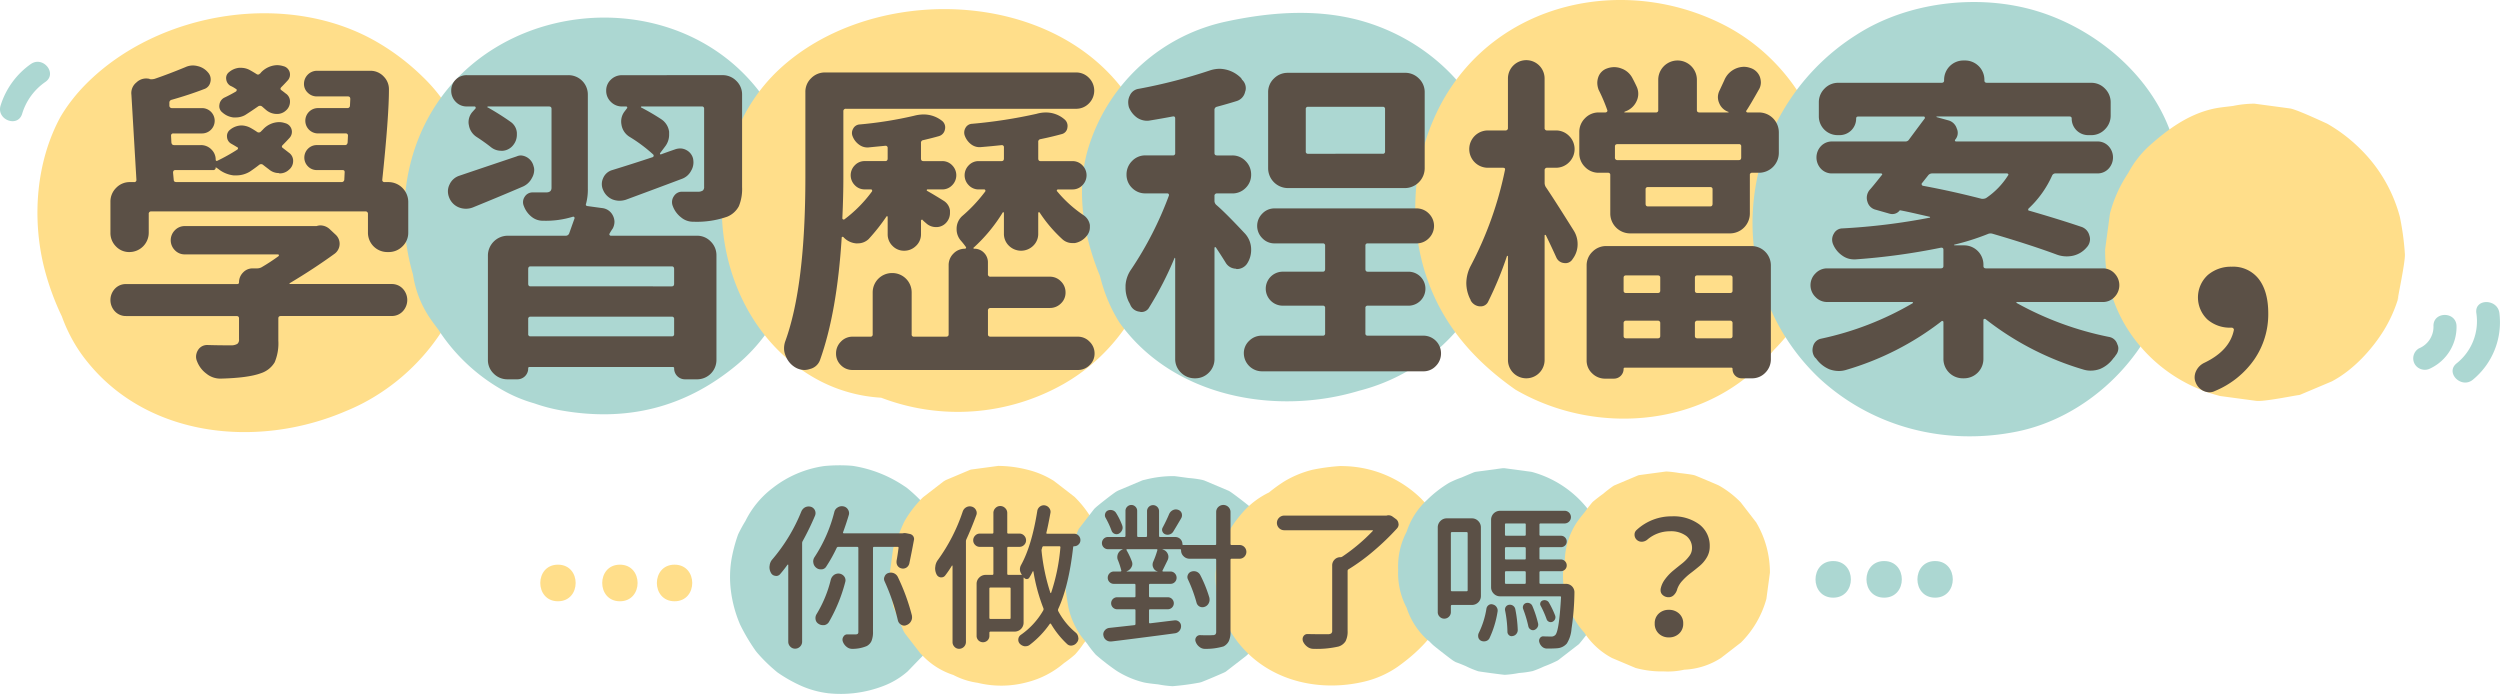 <svg xmlns="http://www.w3.org/2000/svg" xmlns:xlink="http://www.w3.org/1999/xlink" width="592" height="164.315" viewBox="0 0 592 164.315"><defs><style>.a{fill:none;}.b{clip-path:url(#a);}.c{fill:#acd7d2;}.d{fill:#ffde8a;}.e{fill:#5b5046;}</style><clipPath id="a"><rect class="a" width="592" height="164.315"/></clipPath></defs><g class="b"><path class="c" d="M182.935,115.584a22.076,22.076,0,0,0-6.425,7.8,33.767,33.767,0,0,0-1.73,3.179,36.552,36.552,0,0,0-1.6,6.093,26.1,26.1,0,0,0-.088,7.348,29.5,29.5,0,0,0,1.943,7.362c.1.267.22.523.343.782a45.958,45.958,0,0,0,3.469,5.838c.166.232.341.448.526.666a38.321,38.321,0,0,0,4.722,4.57,34.327,34.327,0,0,0,5.53,3.142,22.41,22.41,0,0,0,6.517,1.8,28.114,28.114,0,0,0,12.992-1.706A18.9,18.9,0,0,0,214.915,159l4.217-4.363a53.481,53.481,0,0,0,3.067-5.524,17.929,17.929,0,0,0,1.4-4.922,30.383,30.383,0,0,0,1.3-5,25.038,25.038,0,0,0-1.747-12.874,31.989,31.989,0,0,0-1.823-3.179A24.743,24.743,0,0,0,219.386,120a38.793,38.793,0,0,0-4.569-4.419,8.523,8.523,0,0,0-.73-.5,30.194,30.194,0,0,0-11.709-4.692c-.242-.041-.474-.072-.718-.1a37.945,37.945,0,0,0-6.493.071,25.652,25.652,0,0,0-12.232,5.226"/><path class="d" d="M261.283,129.443c-.055-.189-.114-.371-.174-.559l-2.359-5.59a1.929,1.929,0,0,0-.127-.258,25.072,25.072,0,0,0-4.188-5.392l-4.736-3.659a1.5,1.5,0,0,0-.229-.165,20.954,20.954,0,0,0-5.933-2.53,28.862,28.862,0,0,0-7.145-.966l-6.221.836a1.617,1.617,0,0,0-.3.055,1.581,1.581,0,0,0-.292.1l-5.59,2.359c-.181.1-.356.205-.535.31l-4.737,3.659a2.348,2.348,0,0,0-.24.206,26.774,26.774,0,0,0-4.251,5.5,32.484,32.484,0,0,0-1.369,3.188,26.291,26.291,0,0,0-1.317,3.207,3.2,3.2,0,0,0-.083.421q-.417,3.112-.836,6.222c-.012.217-.015.412-.009.629q.419,3.111.836,6.222a1.814,1.814,0,0,0,.054.3,1.666,1.666,0,0,0,.09.294q1.179,2.794,2.359,5.591c.1.177.206.356.31.533l3.659,4.737a2.051,2.051,0,0,0,.306.305,17.549,17.549,0,0,0,7.532,4.839,17.448,17.448,0,0,0,5.73,1.847,23.526,23.526,0,0,0,11.8-.151,21.525,21.525,0,0,0,8.663-4.508,27.608,27.608,0,0,0,2.651-2.074,22.868,22.868,0,0,0,1.955-2.507q.987-1.248,1.942-2.519c.1-.167.183-.333.27-.5q1.18-2.8,2.36-5.59a2.5,2.5,0,0,0,.1-.276,27.873,27.873,0,0,0,.973-7.1,26.688,26.688,0,0,0-.91-7.012"/><path class="c" d="M300.306,149.03a23.282,23.282,0,0,0,3.2-11.812q-.417-3.111-.836-6.221a23.374,23.374,0,0,0-6.018-10.327,5.089,5.089,0,0,0-.358-.39c-.612-.62-4.168-3.321-4.9-3.792-.148-.1-.293-.188-.449-.272-.065-.028-.129-.056-.2-.083l-5.589-2.36c-.172-.054-.338-.1-.51-.145a26.111,26.111,0,0,0-3.216-.439q-1.659-.233-3.322-.445a26.74,26.74,0,0,0-6.967.854c-.175.038-.343.068-.517.117l-.2.072-5.591,2.359c-.158.079-.31.158-.464.246-.754.434-4.265,3.194-4.907,3.783-.132.121-.256.241-.379.369q-1.828,2.369-3.66,4.736l-2.358,5.591a26.176,26.176,0,0,0-.486,3.432c-.453,3.371-.42,2.09-.4,3.414a61.557,61.557,0,0,0,.873,6.366,19.156,19.156,0,0,0,2.448,5.8c.59.93,1.011,1.344,1.95,2.56a26.283,26.283,0,0,0,2.039,2.6,54.77,54.77,0,0,0,4.857,3.762c.115.073.226.148.344.218a21.775,21.775,0,0,0,6.13,2.565c1.057.247,3.077.427,3.434.475a25.063,25.063,0,0,0,3.431.426,62.613,62.613,0,0,0,6.377-.852c.122-.033.245-.065.366-.1.478-.138,5.3-2.176,5.725-2.424a.964.964,0,0,0,.185-.124l4.737-3.66c.415-.378.821-.777,1.212-1.192.12-.122.242-.238.358-.364l.17-.219a16.3,16.3,0,0,0,1.144-1.482q1.174-1.518,2.345-3.035"/><path class="d" d="M342.9,128.9a26.437,26.437,0,0,0-6.5-10.951,27.007,27.007,0,0,0-18.179-7.574c-.285-.011-.565-.021-.851-.019a47.822,47.822,0,0,0-6.559.88,24.356,24.356,0,0,0-6.676,2.749,36.092,36.092,0,0,0-3.635,2.629,19.848,19.848,0,0,0-5.775,4.214c-4.1,4.46-7.134,10.315-6.854,16.548a25,25,0,0,0,6.854,16.548c7.115,7.558,17.969,9.795,27.818,7.6a23.406,23.406,0,0,0,8.376-3.6c5.465-3.873,10.628-9.125,12.18-15.941a25.942,25.942,0,0,0-.2-13.082"/><path class="c" d="M381.1,135.293c0-.474-.743-5.871-.852-6.347a20.87,20.87,0,0,0-2.505-5.871,25.225,25.225,0,0,0-14.795-11.267c-.127-.036-.253-.062-.382-.09l-6.221-.836a1.689,1.689,0,0,0-.235-.018c-.134,0-.261.01-.394.02l-6.221.836-.156.027c-.127.033-.249.075-.373.117q-1.438.594-2.868,1.21a23.221,23.221,0,0,0-2.935,1.25,27.691,27.691,0,0,0-5.224,4.048A17.531,17.531,0,0,0,333.1,125.9a17.615,17.615,0,0,0-2.016,9.017,17.617,17.617,0,0,0,2.016,9.017,17.531,17.531,0,0,0,4.839,7.531l.522.4c.277.29.566.58.883.873.416.385,4.284,3.415,4.8,3.721,1,.6,0,.029,2.938,1.268a22.835,22.835,0,0,0,2.958,1.227c.389.1,5.941.844,6.308.845a25.7,25.7,0,0,0,3.344-.432,24.378,24.378,0,0,0,3.244-.455,25.974,25.974,0,0,0,2.667-1.086,30.7,30.7,0,0,0,3.243-1.414c.072-.046.141-.1.211-.143l4.736-3.659a1.088,1.088,0,0,0,.114-.1c.055-.06.107-.123.161-.183.459-.512,3.379-4.249,3.712-4.815a24.112,24.112,0,0,0,1.259-2.958c1.1-2.6.925-1.851,1.221-2.962.1-.379.842-5.949.841-6.306"/><path class="d" d="M415.931,123.791c-.02-.027-.038-.054-.058-.082l-3.659-4.736c-.045-.048-.088-.1-.134-.143a23.045,23.045,0,0,0-5.019-3.847c-.274-.156-5.38-2.3-5.681-2.4-.062-.02-.124-.04-.187-.058-.6-.167-2.736-.431-3.541-.513a26.792,26.792,0,0,0-3.026-.363c-.066,0-.132.01-.2.014l-6.221.836-.1.017c-.065.016-.127.033-.191.052l-.091.036-5.59,2.359c-.058.032-.116.06-.172.093q-1.269.882-2.448,1.885-1.238.888-2.406,1.861c-.047.045-.093.091-.138.137q-.981,1.163-1.862,2.406a30.313,30.313,0,0,0-1.886,2.45,17.428,17.428,0,0,0-2.778,8.7,17.736,17.736,0,0,0,.419,9.332,17.617,17.617,0,0,0,4.189,7.959,17.67,17.67,0,0,0,6.566,6.027l5.59,2.36a23.79,23.79,0,0,0,6.72.819,17.653,17.653,0,0,0,4.8-.407,17.415,17.415,0,0,0,8.7-2.777l4.736-3.66a23.364,23.364,0,0,0,6.018-10.327q.42-3.111.837-6.221a23.3,23.3,0,0,0-3.2-11.812"/><path class="e" d="M189.765,121.1a2,2,0,0,1,.912-.985,1.926,1.926,0,0,1,.8-.182,2.252,2.252,0,0,1,.546.073,1.549,1.549,0,0,1,.949.839,1.627,1.627,0,0,1,.146.656,1.666,1.666,0,0,1-.109.584,64.885,64.885,0,0,1-2.919,6.02,1.017,1.017,0,0,0-.147.511v23.348a1.578,1.578,0,0,1-.492,1.15,1.6,1.6,0,0,1-1.167.492,1.535,1.535,0,0,1-1.149-.492,1.6,1.6,0,0,1-.475-1.15v-18.2c0-.024-.024-.043-.072-.055a.113.113,0,0,0-.111.018q-.8,1.131-1.713,2.189a1.212,1.212,0,0,1-.95.474.7.7,0,0,1-.218-.036,1.28,1.28,0,0,1-1.039-.711,2.747,2.747,0,0,1-.347-1.332,1.382,1.382,0,0,1,.036-.329,2.58,2.58,0,0,1,.656-1.532,41.121,41.121,0,0,0,6.86-11.346m23.02,8.683c.024-.194-.061-.292-.256-.292h-5.545c-.171,0-.255.1-.255.292V149.6a5.506,5.506,0,0,1-.347,2.171,2.542,2.542,0,0,1-1.15,1.222,8.678,8.678,0,0,1-3.319.656H201.8a2.028,2.028,0,0,1-1.314-.474,2.738,2.738,0,0,1-.912-1.276,1.369,1.369,0,0,1-.073-.438,1.23,1.23,0,0,1,.219-.694,1.044,1.044,0,0,1,.949-.547h1.933a.779.779,0,0,0,.511-.128.643.643,0,0,0,.146-.492v-19.81c0-.194-.085-.292-.255-.292h-4.487a.4.4,0,0,0-.4.255,35.736,35.736,0,0,1-2.444,4.378,1.362,1.362,0,0,1-1.1.694h-.219a1.638,1.638,0,0,1-1.094-.4,1.769,1.769,0,0,1-.657-1.167,1.211,1.211,0,0,1-.037-.292,1.822,1.822,0,0,1,.328-1.058,35.017,35.017,0,0,0,4.67-10.653,1.69,1.69,0,0,1,.8-1.094,1.794,1.794,0,0,1,.948-.292,2.071,2.071,0,0,1,.4.036,1.569,1.569,0,0,1,1.094.767,1.54,1.54,0,0,1,.256.838,1.483,1.483,0,0,1-.073.475q-.621,2.079-1.35,4.049a.181.181,0,0,0,.183.256h13.9a2.246,2.246,0,0,1,.986,0l.729.146a1.29,1.29,0,0,1,.8.51,1.232,1.232,0,0,1,.219.694.816.816,0,0,1-.037.255q-.512,2.773-1.094,5.545a1.624,1.624,0,0,1-.657.949,1.542,1.542,0,0,1-.839.255,1.2,1.2,0,0,1-.292-.036,1.486,1.486,0,0,1-.986-.621,1.606,1.606,0,0,1-.254-.875v-.255q.253-1.35.474-3.065m-16.016,7.406a2.034,2.034,0,0,1,.8-1.094,1.854,1.854,0,0,1,.986-.292,1.754,1.754,0,0,1,1.423.766,1.549,1.549,0,0,1,.254.839,1.652,1.652,0,0,1-.072.438,37.969,37.969,0,0,1-3.867,9.448,1.593,1.593,0,0,1-1.1.73h-.328a1.733,1.733,0,0,1-.985-.292,1.452,1.452,0,0,1-.73-1.021,1.882,1.882,0,0,1-.036-.365,1.788,1.788,0,0,1,.255-.912,28.741,28.741,0,0,0,3.393-8.245m12.732.474a1.369,1.369,0,0,1-.146-.62,1.236,1.236,0,0,1,.146-.547,1.307,1.307,0,0,1,.84-.8,1.864,1.864,0,0,1,1.349.036,1.836,1.836,0,0,1,.949.913,49.079,49.079,0,0,1,3.32,9.084,3.035,3.035,0,0,1,.036.474,1.785,1.785,0,0,1-.255.912,1.942,1.942,0,0,1-1.094.912,1.293,1.293,0,0,1-.511.11,1.415,1.415,0,0,1-.73-.219,1.577,1.577,0,0,1-.766-1.022,48.781,48.781,0,0,0-3.138-9.23"/><path class="e" d="M227.969,121.141a1.827,1.827,0,0,1,.839-1.022,1.729,1.729,0,0,1,.839-.219,1.755,1.755,0,0,1,.474.073,1.547,1.547,0,0,1,.985.8,1.4,1.4,0,0,1,.182.693,1.37,1.37,0,0,1-.109.547q-1.058,2.883-2.335,5.691a1.144,1.144,0,0,0-.109.511v23.823a1.619,1.619,0,0,1-1.606,1.6,1.485,1.485,0,0,1-1.112-.474,1.571,1.571,0,0,1-.456-1.131V134.019a.086.086,0,0,0-.073-.091c-.049-.012-.073-.006-.073.018a25.455,25.455,0,0,1-1.569,2.3,1.109,1.109,0,0,1-.912.475h-.183a1.237,1.237,0,0,1-.984-.73,3.212,3.212,0,0,1-.328-1.387,1.879,1.879,0,0,1,.036-.364,3.1,3.1,0,0,1,.62-1.642,42.25,42.25,0,0,0,5.874-11.455m27.435,5.691a1.44,1.44,0,0,1,.437,1.058,1.381,1.381,0,0,1-.437,1.04,1.434,1.434,0,0,1-1.022.419h-.037a.2.2,0,0,0-.219.183q-1.02,9.193-3.538,14.666a.621.621,0,0,0,0,.51,16.817,16.817,0,0,0,4.158,5.108,1.66,1.66,0,0,1,.584,1.131.667.667,0,0,1,.038.218,1.5,1.5,0,0,1-.366.986,1.69,1.69,0,0,1-1.094.693,1.222,1.222,0,0,1-.292.036,1.326,1.326,0,0,1-.913-.364,21.352,21.352,0,0,1-3.83-4.78.132.132,0,0,0-.128-.073.231.231,0,0,0-.164.073,21.9,21.9,0,0,1-4.743,4.962,1.543,1.543,0,0,1-.948.328H242.6a1.955,1.955,0,0,1-1.131-.62,1.351,1.351,0,0,1-.328-1.076,1.384,1.384,0,0,1,.547-.967,17.837,17.837,0,0,0,5.363-5.837.633.633,0,0,0,.036-.474,42.367,42.367,0,0,1-2.371-8.72c0-.024-.024-.042-.073-.054a.088.088,0,0,0-.109.054,13.986,13.986,0,0,1-.8,1.459.685.685,0,0,1-.6.329.775.775,0,0,1-.638-.329.062.062,0,0,0-.074-.018.06.06,0,0,0-.036.055v10.58a2.118,2.118,0,0,1-2.152,2.152h-5.655a.258.258,0,0,0-.291.292v.693a1.486,1.486,0,0,1-.439,1.1,1.541,1.541,0,0,1-2.152,0,1.486,1.486,0,0,1-.438-1.1V138.287a2.052,2.052,0,0,1,.639-1.532,2.1,2.1,0,0,1,1.514-.62h1.532a.258.258,0,0,0,.292-.292v-6.056a.259.259,0,0,0-.292-.292h-2.919a1.507,1.507,0,0,1-1.112-.456,1.489,1.489,0,0,1-.456-1.094,1.549,1.549,0,0,1,.456-1.113,1.483,1.483,0,0,1,1.112-.475h2.919c.194,0,.292-.084.292-.255v-4.633a1.6,1.6,0,0,1,.474-1.149,1.537,1.537,0,0,1,1.149-.493,1.6,1.6,0,0,1,1.168.493,1.574,1.574,0,0,1,.492,1.149V126.1a.225.225,0,0,0,.256.255h2.626a1.487,1.487,0,0,1,1.113.475,1.553,1.553,0,0,1,.456,1.113,1.493,1.493,0,0,1-.456,1.094,1.51,1.51,0,0,1-1.113.456h-2.626c-.171,0-.256.1-.256.292v6.056c0,.195.085.292.256.292h3.1c.1,0,.109-.049.036-.146a2.046,2.046,0,0,1-.4-1.167,2.2,2.2,0,0,1,.256-.986q2.553-4.6,3.867-12.878a1.608,1.608,0,0,1,1.533-1.313,1.228,1.228,0,0,1,.292.036,1.577,1.577,0,0,1,1.021.657,1.464,1.464,0,0,1,.292.876,1.2,1.2,0,0,1-.037.291q-.512,2.846-.948,4.634a.185.185,0,0,0,.018.182.19.19,0,0,0,.164.073h6.421a1.4,1.4,0,0,1,1.022.438M239.06,146.569a.226.226,0,0,0,.255-.256v-6.931a.226.226,0,0,0-.255-.256h-4.488c-.2,0-.291.086-.291.256v6.931c0,.171.1.256.291.256ZM251.1,129.641c.023-.194-.062-.292-.256-.292h-3.684a.346.346,0,0,0-.366.292,2.024,2.024,0,0,1-.109.365,1.2,1.2,0,0,0-.036.51,47.009,47.009,0,0,0,2.079,9.851c.024.049.055.073.092.073s.066-.024.091-.073a45.884,45.884,0,0,0,2.189-10.726"/><path class="e" d="M293.5,129.057a1.587,1.587,0,0,1,1.167.475,1.627,1.627,0,0,1,0,2.3,1.582,1.582,0,0,1-1.167.474h-1.86c-.171,0-.256.1-.256.292v16.965a5.272,5.272,0,0,1-.383,2.225,2.838,2.838,0,0,1-1.259,1.277,14.6,14.6,0,0,1-4.341.584h-.073a2.033,2.033,0,0,1-1.313-.474,2.544,2.544,0,0,1-.876-1.205,1.127,1.127,0,0,1,.109-1.076,1.071,1.071,0,0,1,.949-.492q.948.036,1.642.036.838,0,1.276-.036a.983.983,0,0,0,.694-.183.922.922,0,0,0,.182-.656V132.6c0-.194-.085-.292-.255-.292h-6.02a1.993,1.993,0,0,1-1.44-.583,1.9,1.9,0,0,1-.6-1.423.225.225,0,0,0-.255-.255h-4.086a.074.074,0,0,0-.055.018c-.012.012-.006.031.018.054a1.761,1.761,0,0,1,1.2.986,1.66,1.66,0,0,1,.183.747,1.9,1.9,0,0,1-.183.785q-.583,1.2-1.2,2.444c-.049.073-.055.134-.018.182a.19.19,0,0,0,.165.074h1.714a1.381,1.381,0,0,1,1.04.437,1.455,1.455,0,0,1,.419,1.04,1.4,1.4,0,0,1-.419,1.022,1.411,1.411,0,0,1-1.04.419h-4.779a.258.258,0,0,0-.292.292v2.627c0,.17.1.255.292.255h4.158a1.423,1.423,0,0,1,0,2.846h-4.158c-.2,0-.292.085-.292.255v2.846c0,.17.1.243.292.219q4.779-.584,5.728-.693a1.375,1.375,0,0,1,1.094.328,1.319,1.319,0,0,1,.474,1.058,1.646,1.646,0,0,1-.4,1.094,1.608,1.608,0,0,1-1.058.584q-3.174.438-8.9,1.168t-6.165.766h-.219a1.6,1.6,0,0,1-.985-.329,1.618,1.618,0,0,1-.657-1.094.818.818,0,0,1-.037-.256,1.4,1.4,0,0,1,.329-.912,1.588,1.588,0,0,1,1.094-.62q2.664-.291,5.947-.656a.266.266,0,0,0,.255-.292v-3.211a.225.225,0,0,0-.255-.255h-4.086a1.423,1.423,0,0,1,0-2.846h4.086a.225.225,0,0,0,.255-.255v-2.627c0-.195-.085-.292-.255-.292h-4.852a1.409,1.409,0,0,1-1.04-.419,1.394,1.394,0,0,1-.419-1.022,1.455,1.455,0,0,1,.419-1.04,1.38,1.38,0,0,1,1.04-.437h1.568a.208.208,0,0,0,.147-.074.166.166,0,0,0,.036-.182,18.843,18.843,0,0,0-.766-2.371,1.683,1.683,0,0,1-.182-.766,2.046,2.046,0,0,1,.145-.766,1.879,1.879,0,0,1,1.1-1.059.031.031,0,0,0,.036-.036.032.032,0,0,0-.036-.036h-3.466a1.365,1.365,0,0,1-1-.42,1.452,1.452,0,0,1,0-2.043,1.365,1.365,0,0,1,1-.42h3.867a.257.257,0,0,0,.292-.292v-5.909a1.352,1.352,0,0,1,.4-.967,1.364,1.364,0,0,1,1.969,0,1.356,1.356,0,0,1,.4.967v5.909a.257.257,0,0,0,.292.292h1.751a.258.258,0,0,0,.292-.292V121a1.423,1.423,0,0,1,2.845,0v5.873c0,.2.085.292.255.292h3.612A1.682,1.682,0,0,1,280,128.839a.193.193,0,0,0,.219.218h7.516a.225.225,0,0,0,.255-.255V121.25a1.618,1.618,0,0,1,.493-1.185,1.717,1.717,0,0,1,2.408,0,1.617,1.617,0,0,1,.492,1.185V128.8a.225.225,0,0,0,.256.255Zm-27.763-4.632a1.4,1.4,0,0,1-.037,1.13,1.782,1.782,0,0,1-.8.839,1.247,1.247,0,0,1-1.678-.729A21.505,21.505,0,0,0,261.8,122.6a1.213,1.213,0,0,1-.092-.985,1.162,1.162,0,0,1,.639-.73,1.615,1.615,0,0,1,1.1-.054,1.444,1.444,0,0,1,.839.638,15.918,15.918,0,0,1,1.459,2.956m8.354,10.908c.024,0,.037-.006.037-.019s-.013-.018-.037-.018a1.421,1.421,0,0,1-.984-.839,1.613,1.613,0,0,1-.183-.73,1.964,1.964,0,0,1,.109-.62,21.6,21.6,0,0,0,1.022-2.809.181.181,0,0,0-.183-.255H266.9a.158.158,0,0,0-.128.072.131.131,0,0,0-.019.146,17.012,17.012,0,0,1,1.277,2.7,1.632,1.632,0,0,1,.11.584,1.464,1.464,0,0,1-.219.766,1.906,1.906,0,0,1-1.1.948.033.033,0,0,0-.036.037.032.032,0,0,0,.036.037Zm2.774-13.645a1.85,1.85,0,0,1,.911-.912,1.612,1.612,0,0,1,.657-.146,1.679,1.679,0,0,1,.584.109,1.32,1.32,0,0,1,.8.8,1.8,1.8,0,0,1,.072.474,1.4,1.4,0,0,1-.183.694q-1.277,2.188-1.933,3.247a1.483,1.483,0,0,1-.839.6,1.5,1.5,0,0,1-1.058-.054,1.16,1.16,0,0,1-.639-.693,1.049,1.049,0,0,1,.092-.912q.875-1.643,1.533-3.211m9.521,19.883a3.568,3.568,0,0,1,.036.474,1.715,1.715,0,0,1-.219.839,1.676,1.676,0,0,1-1.021.839,1.458,1.458,0,0,1-.474.074,1.544,1.544,0,0,1-.693-.183,1.448,1.448,0,0,1-.693-.949,34.005,34.005,0,0,0-2.007-5.435,1.287,1.287,0,0,1-.146-.584,1.272,1.272,0,0,1,.11-.511,1.311,1.311,0,0,1,.8-.766,1.756,1.756,0,0,1,.62-.11,1.968,1.968,0,0,1,.621.11,1.723,1.723,0,0,1,.912.839,30.579,30.579,0,0,1,2.152,5.363"/><path class="e" d="M328.456,122.053a1.873,1.873,0,0,1,.364-.037,1.621,1.621,0,0,1,.912.292l.8.584a1.465,1.465,0,0,1,.62,1.058.672.672,0,0,1,.037.219,1.418,1.418,0,0,1-.4.985,58.849,58.849,0,0,1-5.509,5.308,46.484,46.484,0,0,1-5.91,4.323.447.447,0,0,0-.256.4v14.191a5.076,5.076,0,0,1-.473,2.445,3,3,0,0,1-1.679,1.276,22.754,22.754,0,0,1-5.91.548,2.374,2.374,0,0,1-1.5-.511,3.04,3.04,0,0,1-1.022-1.313,1.725,1.725,0,0,1-.072-.475,1.206,1.206,0,0,1,.182-.656,1.1,1.1,0,0,1,.949-.548h.036q1.86.038,3.137.037h1.642a1.385,1.385,0,0,0,.821-.183.782.782,0,0,0,.237-.656V133.91a1.905,1.905,0,0,1,.566-1.4,1.859,1.859,0,0,1,1.367-.565.844.844,0,0,0,.475-.146,43.309,43.309,0,0,0,7.187-6.056.074.074,0,0,0,.037-.11.119.119,0,0,0-.11-.073H304.122a1.685,1.685,0,0,1-1.24-.51,1.718,1.718,0,0,1,0-2.445,1.689,1.689,0,0,1,1.24-.51h24.151a.615.615,0,0,0,.183-.037"/><path class="e" d="M350.681,141.1a2.118,2.118,0,0,1-2.152,2.152h-4.706c-.171,0-.256.1-.256.292v1.423a1.557,1.557,0,0,1-1.55,1.532,1.489,1.489,0,0,1-1.1-.456,1.471,1.471,0,0,1-.456-1.076V124.9a2.1,2.1,0,0,1,.62-1.514,2.05,2.05,0,0,1,1.533-.639h5.91a2.052,2.052,0,0,1,1.532.639,2.1,2.1,0,0,1,.62,1.514Zm-3.138-14.812c0-.194-.085-.292-.255-.292h-3.465c-.171,0-.256.1-.256.292v13.462a.226.226,0,0,0,.256.255h3.465a.225.225,0,0,0,.255-.255Zm5.145,24.881a1.347,1.347,0,0,1-.876.657,1.655,1.655,0,0,1-1.131-.11,1.227,1.227,0,0,1-.62-.8,1.87,1.87,0,0,1-.036-.364,1.454,1.454,0,0,1,.145-.657,20.16,20.16,0,0,0,1.825-5.8,1.241,1.241,0,0,1,.565-.839,1.052,1.052,0,0,1,.967-.109,1.406,1.406,0,0,1,.893.657,1.432,1.432,0,0,1,.2,1.057,23.179,23.179,0,0,1-1.933,6.312M364.544,138c0,.17.1.255.292.255h5.947a1.992,1.992,0,0,1,2.043,2.007,62.019,62.019,0,0,1-.693,8.646,7.577,7.577,0,0,1-1.1,3.466,3.285,3.285,0,0,1-2.261,1.131c-.488.048-1.253.073-2.3.073h-.146a1.674,1.674,0,0,1-1.149-.438,2.229,2.229,0,0,1-.675-1.1,1.06,1.06,0,0,1,.164-.948.911.911,0,0,1,.858-.4q.729.036,1.677.036a1.321,1.321,0,0,0,1.131-.4q.876-1.021,1.314-8.865c.024-.17-.061-.256-.255-.256H355.242a2.053,2.053,0,0,1-1.533-.638,2.1,2.1,0,0,1-.62-1.514V123.111a2.118,2.118,0,0,1,2.153-2.152h15.139a1.5,1.5,0,1,1,0,2.991h-5.545c-.2,0-.292.085-.292.255v2.372a.257.257,0,0,0,.292.291h4.816a1.3,1.3,0,0,1,.949.4,1.32,1.32,0,0,1,.4.967,1.258,1.258,0,0,1-.4.948,1.329,1.329,0,0,1-.949.383h-4.816a.258.258,0,0,0-.292.292v2.372c0,.17.1.255.292.255h4.78a1.313,1.313,0,0,1,.985.42,1.378,1.378,0,0,1,.4.984,1.317,1.317,0,0,1-.4.967,1.342,1.342,0,0,1-.985.4h-4.78a.258.258,0,0,0-.292.292ZM361.3,124.205a.225.225,0,0,0-.255-.255h-4.415a.225.225,0,0,0-.255.255v2.372c0,.195.085.291.255.291h4.415c.17,0,.255-.1.255-.291Zm-.255,8.282a.225.225,0,0,0,.255-.255V129.86c0-.194-.085-.292-.255-.292h-4.415c-.17,0-.255.1-.255.292v2.372a.225.225,0,0,0,.255.255Zm-4.415,2.773c-.17,0-.255.1-.255.292V138a.225.225,0,0,0,.255.255h4.415A.225.225,0,0,0,361.3,138v-2.444c0-.2-.085-.292-.255-.292Zm-.218,9.339a1.134,1.134,0,0,1,.164-.912,1.093,1.093,0,0,1,.785-.474,1.3,1.3,0,0,1,1.459,1.021,30.123,30.123,0,0,1,.584,4.962,1.424,1.424,0,0,1-.347.93,1.351,1.351,0,0,1-.894.493.888.888,0,0,1-.839-.219,1.041,1.041,0,0,1-.365-.8,27.58,27.58,0,0,0-.547-5m4.268-.4a1.106,1.106,0,0,1,.037-.839,1,1,0,0,1,.62-.548,1.253,1.253,0,0,1,.912.055,1.188,1.188,0,0,1,.621.639,25.5,25.5,0,0,1,1.349,4.122,1.232,1.232,0,0,1-.164.948,1.484,1.484,0,0,1-.784.621,1.04,1.04,0,0,1-.84-.146,1.128,1.128,0,0,1-.511-.693,27.841,27.841,0,0,0-1.24-4.159m7.589,1.6a1.11,1.11,0,0,1-.055.857,1.187,1.187,0,0,1-.638.6,1.021,1.021,0,0,1-.8-.036.992.992,0,0,1-.547-.62,24,24,0,0,0-1.387-3.138.82.82,0,0,1-.073-.748.875.875,0,0,1,.548-.529,1.258,1.258,0,0,1,.839,0,1.126,1.126,0,0,1,.656.548,21.61,21.61,0,0,1,1.46,3.064"/><path class="e" d="M397.166,139.527a2.977,2.977,0,0,1-.766,1.35,1.711,1.711,0,0,1-1.24.547,2.051,2.051,0,0,1-1.46-.547,1.465,1.465,0,0,1-.474-1.058v-.292a5.6,5.6,0,0,1,1.077-2.389,11.49,11.49,0,0,1,1.9-2.007q1.039-.856,2.062-1.66a9.253,9.253,0,0,0,1.714-1.733,3.127,3.127,0,0,0,.694-1.879A3.587,3.587,0,0,0,399.3,126.9a6.086,6.086,0,0,0-3.886-1.094,8.171,8.171,0,0,0-5.362,2.006,2.123,2.123,0,0,1-1.242.474h-.072a1.694,1.694,0,0,1-1.131-.437,1.634,1.634,0,0,1-.548-1.241,1.429,1.429,0,0,1,.475-1.094,12.116,12.116,0,0,1,8.355-3.247,10.313,10.313,0,0,1,6.511,1.915,6.312,6.312,0,0,1,2.463,5.272,4.942,4.942,0,0,1-.675,2.517,7.669,7.669,0,0,1-1.714,2.043q-1.041.876-2.1,1.679a14.583,14.583,0,0,0-1.971,1.8,5.626,5.626,0,0,0-1.24,2.025m-4.378,10.507a3.137,3.137,0,0,1-.948-2.371,3.084,3.084,0,0,1,.948-2.354,3.377,3.377,0,0,1,2.408-.893,3.44,3.44,0,0,1,2.426.893,3.056,3.056,0,0,1,.967,2.354,3.108,3.108,0,0,1-.967,2.371,3.4,3.4,0,0,1-2.426.912,3.336,3.336,0,0,1-2.408-.912"/><path class="d" d="M112.167,47.4A39.209,39.209,0,0,0,100.1,18.191a54.48,54.48,0,0,0-10.412-8c-21.2-12.6-51.99-7.657-69.244,9.633a41.582,41.582,0,0,0-3.4,3.854A37.308,37.308,0,0,0,14.31,27.7c-5.574,10.248-6.843,23.39-3.919,35.418a62.017,62.017,0,0,0,4.263,11.825,38.1,38.1,0,0,0,2.681,5.84,35.129,35.129,0,0,0,3.428,4.992c14.471,17.895,40.474,20.5,61.226,11.536a47.376,47.376,0,0,0,5.616-2.741,49.961,49.961,0,0,0,22.927-28.841,46.912,46.912,0,0,0,1.635-18.33"/><path class="c" d="M175.077,16.431c-20.961-19.682-57.536-15.095-72.6,9.609-7.135,11.7-8.448,26.1-4.686,38.945a24.815,24.815,0,0,0,4.257,10.687c.56.8,1.139,1.578,1.727,2.349a43.832,43.832,0,0,0,16.329,14.948,33.866,33.866,0,0,0,6.4,2.544,40.51,40.51,0,0,0,6.228,1.647c15.6,2.788,29.476-.553,41.733-10.741,20.925-17.393,19.784-51.982.607-69.988"/><path class="d" d="M261.976,16.706c-19.679-19.6-56.869-18.975-77.054-.653-22.132,20.089-17.364,60.62,9.593,74.329a36.068,36.068,0,0,0,14.147,3.795A50.78,50.78,0,0,0,251.7,91.014c26.236-14.8,31.7-52.971,10.277-74.308"/><path class="c" d="M354.579,36.654C350.429,21.548,338.587,10,323.763,5.341c-10.75-3.381-22.272-2.616-33.134-.3a43.638,43.638,0,0,0-32.638,29.136c-2.807,8.4-2.054,17.59.644,26.134.539,1.708,1.156,3.391,1.839,5.036a38.634,38.634,0,0,0,1.963,5.95,35.067,35.067,0,0,0,2.738,5.211c12.757,17.623,37.026,21.957,56.681,16.017a45.36,45.36,0,0,0,5.751-1.879c20.46-8.21,33.292-31,26.972-54"/><path class="d" d="M407.968,5.769c-23.417-11.794-53.39-5.44-66.529,18.453a52.417,52.417,0,0,0-4.654,37.941c2.973,11.412,9.363,20.1,18.17,27.177q1.887,1.518,3.919,2.938c19.6,11.391,46.474,8.79,61.132-9.352a48.641,48.641,0,0,0,3.942-4.489,50.586,50.586,0,0,0,3.484-5.108c13.959-23.385,4.82-55.329-19.464-67.56"/><path class="c" d="M515.424,36.582c-3.149-16.371-17.74-29.354-33.224-34C468.455-1.544,451.707.424,439.593,8.249a52.748,52.748,0,0,0-24.546,42.369,50.594,50.594,0,0,0,15.872,39.054c12.716,11.659,29.958,15.92,46.739,12.511,16.329-3.317,30.682-16.862,35.158-32.868a45.116,45.116,0,0,0,1.625-14.162,36.724,36.724,0,0,0,.983-18.571"/><path class="d" d="M550.906,29.191c.037.02.073.042.109.061a1.073,1.073,0,0,0-.109-.061"/><path class="d" d="M569.485,60.285a64.127,64.127,0,0,0-1.2-8.945,35.28,35.28,0,0,0-9.7-16.4,37.327,37.327,0,0,0-7.573-5.689c.032.048-5.838-2.748-8.205-3.447a3.962,3.962,0,0,0-.576-.13l-8.38-1.126a25.665,25.665,0,0,0-5.053.535c-1.869.251-3.251.337-4.885.714-5.869,1.354-10.671,4.9-15.045,8.81a23.926,23.926,0,0,0-4.909,6.364,31.608,31.608,0,0,0-4.209,9.171,3.055,3.055,0,0,0-.133.573q-.562,4.189-1.126,8.379c0,.277.008.552.01.828a34.317,34.317,0,0,0,4.721,17.049,36.651,36.651,0,0,0,22.5,16.805l8.379,1.126a4.315,4.315,0,0,0,.567.043c2.164.08,9.858-1.507,9.912-1.427l7.347-3.1a3.074,3.074,0,0,0,.487-.235c4.889-2.642,9.258-7.376,12.136-12.051a32.779,32.779,0,0,0,3.217-7.069c-.015-.525,1.791-8.872,1.712-10.778"/><path class="d" d="M544.4,93.6l.1-.041c-.131.041-.411.116-.891.235.265-.066.529-.122.794-.194"/><path class="d" d="M568.326,69.235c-.163.613-.356,1.222-.553,1.829,0,.15.158-.342.553-1.829"/><path class="d" d="M544.586,93.519l-.085.036c.061-.019.088-.031.085-.036"/><path class="e" d="M90.523,42.567a.488.488,0,0,0,.553.552h.946a4.713,4.713,0,0,1,4.654,4.654v7.258a4.438,4.438,0,0,1-1.38,3.313,4.537,4.537,0,0,1-3.274,1.342h-.236a4.582,4.582,0,0,1-4.655-4.655V50.692a.559.559,0,0,0-.632-.631H35.853a.557.557,0,0,0-.631.631V55.11a4.582,4.582,0,0,1-4.576,4.576,4.276,4.276,0,0,1-3.195-1.342,4.472,4.472,0,0,1-1.3-3.234V47.773A4.533,4.533,0,0,1,27.491,44.5a4.435,4.435,0,0,1,3.313-1.38h.946a.489.489,0,0,0,.553-.552L31.119,22.449A3.2,3.2,0,0,1,32.3,19.53a3.291,3.291,0,0,1,2.287-.946,4.06,4.06,0,0,1,.789.079l.079.078a2.9,2.9,0,0,0,1.183-.078Q39.874,17.558,43.9,15.9a4.341,4.341,0,0,1,1.815-.4,4.67,4.67,0,0,1,1.1.158,4.474,4.474,0,0,1,2.445,1.5,2.454,2.454,0,0,1,.552,2.287,2.19,2.19,0,0,1-1.5,1.657q-3.476,1.343-7.652,2.525a.68.68,0,0,0-.554.709v.711a.574.574,0,0,0,.632.552h7.1a3,3,0,1,1,0,6H41.059a.488.488,0,0,0-.552.552l.078,1.578q.08.632.631.631h6.312a3.433,3.433,0,0,1,2.524,1.025,3.341,3.341,0,0,1,1.026,2.446.266.266,0,0,0,.118.237.258.258,0,0,0,.276,0,44.125,44.125,0,0,0,4.654-2.6.435.435,0,0,0,.238-.355c0-.13-.079-.223-.238-.276q-.63-.395-1.34-.789a1.946,1.946,0,0,1-1.026-1.617,1.869,1.869,0,0,1,.71-1.7,4.41,4.41,0,0,1,2.683-1.026,4.782,4.782,0,0,1,2.13.552,17.9,17.9,0,0,1,1.656,1.026.691.691,0,0,0,.868-.158c.157-.158.316-.315.474-.473a5.279,5.279,0,0,1,3.786-1.736,4.457,4.457,0,0,1,1.42.237,2.118,2.118,0,0,1,1.1,3.471q-.789.87-1.656,1.736-.4.4.079.71.709.552,1.42,1.1a2.331,2.331,0,0,1,.985,2.012,2.618,2.618,0,0,1-.985,2.012,3.167,3.167,0,0,1-2.209.868.22.22,0,0,1-.158-.08,3.546,3.546,0,0,1-2.366-.867c-.422-.316-.868-.657-1.342-1.026a.728.728,0,0,0-.946-.079q-1.107.87-2.288,1.657a6.2,6.2,0,0,1-3.156.868h-.631a7.069,7.069,0,0,1-3.707-1.578c-.159-.1-.316-.209-.474-.315-.053-.052-.079-.052-.079,0a.557.557,0,0,1-.631.631H41.532q-.552,0-.552.631l.158,1.657c0,.368.209.552.632.552H80.82a.618.618,0,0,0,.71-.552l.079-1.657c.052-.421-.107-.631-.474-.631H75.061a2.893,2.893,0,0,1-2.131-.868,2.954,2.954,0,0,1,0-4.181,2.9,2.9,0,0,1,2.131-.868h6.627q.55,0,.631-.631l.078-1.578a.488.488,0,0,0-.552-.552H75.3a3,3,0,1,1,0-6H82.24a.575.575,0,0,0,.631-.552l.08-1.578c0-.421-.186-.631-.554-.631H75.061a3.024,3.024,0,0,1-2.17-.868,2.83,2.83,0,0,1-.907-2.13,3.1,3.1,0,0,1,3.077-3.077H87.683a4.287,4.287,0,0,1,3.234,1.42,4.233,4.233,0,0,1,1.184,3q0,6.39-1.578,21.38M74.982,53.532a2.758,2.758,0,0,1,.867-.158,3.3,3.3,0,0,1,2.288.947L79.4,55.505a2.927,2.927,0,0,1-.157,4.575q-4.894,3.55-10.573,6.943c-.106,0-.145.039-.118.118a.182.182,0,0,0,.2.118H92.732a3.522,3.522,0,0,1,2.642,1.1,3.908,3.908,0,0,1,0,5.365,3.516,3.516,0,0,1-2.642,1.105H66.541c-.422,0-.631.184-.631.552v5.286a11.531,11.531,0,0,1-.869,5.128,5.937,5.937,0,0,1-3.312,2.6q-3,1.1-9.468,1.262h-.079a5.219,5.219,0,0,1-3.313-1.183,6.479,6.479,0,0,1-2.209-2.919,2.789,2.789,0,0,1-.236-1.1A3.053,3.053,0,0,1,46.9,82.88,2.508,2.508,0,0,1,49.106,81.7h.078q2.6.08,5.681.079a2.841,2.841,0,0,0,1.341-.355,1.223,1.223,0,0,0,.394-1.065v-4.97c0-.368-.211-.552-.631-.552H29.856a3.519,3.519,0,0,1-2.642-1.105,3.913,3.913,0,0,1,0-5.365,3.526,3.526,0,0,1,2.642-1.1h26.27c.318,0,.474-.13.474-.4a3.255,3.255,0,0,1,.948-2.327,3.055,3.055,0,0,1,2.286-.986h1.027a2.27,2.27,0,0,0,1.025-.236,45.855,45.855,0,0,0,4.1-2.682.24.24,0,0,0,.04-.237.188.188,0,0,0-.2-.158H43.742a3.18,3.18,0,0,1-2.328-.986,3.332,3.332,0,0,1,0-4.734,3.188,3.188,0,0,1,2.328-.986h31.24Zm-7.336-31.4a2.234,2.234,0,0,1,1.024,1.933,2.732,2.732,0,0,1-.946,2.09,3.067,3.067,0,0,1-2.249.829,3.918,3.918,0,0,1-2.327-.829q-.472-.393-1.1-.946a.789.789,0,0,0-.946,0q-1.58,1.1-3.076,2.05a4.585,4.585,0,0,1-2.209.553h-.553a4.711,4.711,0,0,1-2.6-1.183,1.863,1.863,0,0,1-.71-1.815,2.179,2.179,0,0,1,1.1-1.657q1.5-.709,2.84-1.5a.49.49,0,0,0,.159-.355c0-.13-.08-.223-.237-.275a7.242,7.242,0,0,0-1.263-.711,2.056,2.056,0,0,1-.986-1.578,1.74,1.74,0,0,1,.671-1.656A4.385,4.385,0,0,1,56.6,16.059h.474a4.354,4.354,0,0,1,1.971.473c.58.316,1.157.659,1.737,1.026a.528.528,0,0,0,.711-.079.9.9,0,0,0,.314-.315,5.464,5.464,0,0,1,3.786-1.736,5.21,5.21,0,0,1,1.5.237,2.046,2.046,0,0,1,1.027,3.392c-.473.526-.975,1.053-1.5,1.578q-.4.4,0,.71.55.4,1.026.789"/><path class="e" d="M122.316,37.045a2.616,2.616,0,0,1,1.026-.237,3.308,3.308,0,0,1,3,2.524,2.778,2.778,0,0,1,.158.868,3.861,3.861,0,0,1-.553,1.972,4.38,4.38,0,0,1-2.051,1.973q-5.128,2.209-11.912,4.97a4.513,4.513,0,0,1-3.313,0,4.074,4.074,0,0,1-2.288-2.288,4.025,4.025,0,0,1-.316-1.5,3.648,3.648,0,0,1,.395-1.657,3.839,3.839,0,0,1,2.288-2.051q4.179-1.42,13.568-4.575M138.8,48.168q-.235.553.316.631l3.472.474a3.173,3.173,0,0,1,2.524,1.735,3.359,3.359,0,0,1,.394,1.5,3.5,3.5,0,0,1-.394,1.578,13.053,13.053,0,0,0-.789,1.262.284.284,0,0,0,.039.316.338.338,0,0,0,.276.157H165a4.438,4.438,0,0,1,3.313,1.381,4.537,4.537,0,0,1,1.342,3.274V85.168A4.582,4.582,0,0,1,165,89.822h-2.761a2.56,2.56,0,0,1-2.6-2.6.279.279,0,0,0-.316-.316H125.393a.278.278,0,0,0-.315.316,2.56,2.56,0,0,1-2.6,2.6h-2.288a4.537,4.537,0,0,1-3.273-1.341,4.436,4.436,0,0,1-1.381-3.313V60.475a4.716,4.716,0,0,1,4.654-4.655h13.728a.863.863,0,0,0,.867-.552q.472-1.34,1.263-3.55a.316.316,0,0,0-.4-.394,21.672,21.672,0,0,1-7.021.946h-.079a4.177,4.177,0,0,1-2.682-.946,5.763,5.763,0,0,1-1.815-2.525,2.27,2.27,0,0,1,.2-2.209,2.17,2.17,0,0,1,1.932-1.025h3.156c.84,0,1.262-.368,1.262-1.1v-18.7c0-.367-.211-.552-.632-.552H115.532c-.053,0-.093.039-.118.118s.011.118.118.118q2.917,1.657,5.364,3.393a3.442,3.442,0,0,1,1.5,2.6v.474a3.863,3.863,0,0,1-.867,2.445,3.483,3.483,0,0,1-2.446,1.341h-.4a3.86,3.86,0,0,1-2.445-.867q-1.5-1.185-3.314-2.367a4.1,4.1,0,0,1-1.893-2.841,2.89,2.89,0,0,1-.079-.709,3.674,3.674,0,0,1,.947-2.446l.71-.789a.338.338,0,0,0,0-.315.254.254,0,0,0-.236-.158h-1.815a3.523,3.523,0,0,1-2.643-1.1,3.675,3.675,0,0,1-1.065-2.644,3.541,3.541,0,0,1,1.065-2.6,3.587,3.587,0,0,1,2.643-1.065h23.983A4.581,4.581,0,0,1,139.2,22.45V44.539a13.326,13.326,0,0,1-.4,3.629M159.08,67.812c.367,0,.552-.21.552-.631V63.71c0-.421-.185-.632-.552-.632H125.63c-.369,0-.552.211-.552.632v3.471c0,.421.183.631.552.631Zm-34,11.281a.487.487,0,0,0,.552.552h33.45a.488.488,0,0,0,.552-.552v-3.55a.489.489,0,0,0-.552-.552H125.63a.488.488,0,0,0-.552.552Zm45.993-61.3a4.541,4.541,0,0,1,3.273,1.341,4.442,4.442,0,0,1,1.381,3.314V44.3a10.77,10.77,0,0,1-.749,4.5,5.449,5.449,0,0,1-2.8,2.525,21.715,21.715,0,0,1-7.889,1.183h-.157a4.38,4.38,0,0,1-2.84-1.025,5.965,5.965,0,0,1-1.973-2.683,2.459,2.459,0,0,1,.276-2.367,2.216,2.216,0,0,1,2.091-1.025h3.707a2.033,2.033,0,0,0,1.066-.316,1.107,1.107,0,0,0,.276-.868V25.763a.489.489,0,0,0-.553-.552H151.9c-.053,0-.092.039-.118.118s-.014.118.04.118a53.663,53.663,0,0,1,4.733,2.762,4.2,4.2,0,0,1,1.893,3v.71a4.5,4.5,0,0,1-.946,2.761l-1.184,1.577c-.053.106-.053.186,0,.237a.226.226,0,0,0,.158.079q1.262-.474,3.55-1.262a3.75,3.75,0,0,1,1.025-.158,3.051,3.051,0,0,1,1.5.394,3.1,3.1,0,0,1,1.579,2.052,5.49,5.49,0,0,1,.079.867,3.871,3.871,0,0,1-.553,1.973,3.955,3.955,0,0,1-2.13,1.893q-6.076,2.289-13.333,4.97a5.2,5.2,0,0,1-1.5.237,4.831,4.831,0,0,1-1.657-.316,4.119,4.119,0,0,1-2.209-2.209,3.348,3.348,0,0,1,0-2.84,3.324,3.324,0,0,1,2.13-1.893q5.129-1.576,9.625-3.077a.371.371,0,0,0,.2-.276.382.382,0,0,0-.118-.355,35.976,35.976,0,0,0-5.6-4.181,4.1,4.1,0,0,1-1.893-2.84,3.982,3.982,0,0,1-.078-.789,3.86,3.86,0,0,1,.867-2.445l.473-.632a.26.26,0,0,0,.08-.315.256.256,0,0,0-.238-.158h-.946a3.654,3.654,0,0,1-2.683-1.1,3.6,3.6,0,0,1-1.1-2.644,3.475,3.475,0,0,1,1.1-2.6,3.722,3.722,0,0,1,2.683-1.065Z"/><path class="e" d="M216.906,58.226a3.9,3.9,0,0,1-2.8,1.144,3.757,3.757,0,0,1-2.761-1.144,3.806,3.806,0,0,1-1.144-2.8V51.4a.182.182,0,0,0-.118-.2c-.079-.026-.146.013-.2.118a45.325,45.325,0,0,1-4.182,5.286,3.7,3.7,0,0,1-2.6,1.025h-.394a4.572,4.572,0,0,1-3-1.5.241.241,0,0,0-.237-.039.187.187,0,0,0-.158.2q-1.105,17.673-5.128,28.953a3.335,3.335,0,0,1-2.367,2.13,4.238,4.238,0,0,1-1.341.237,4.3,4.3,0,0,1-2.05-.552,5.323,5.323,0,0,1-2.368-2.762,4.335,4.335,0,0,1-.394-1.814,5.044,5.044,0,0,1,.315-1.736q4.735-13.094,4.734-38.814V21.818A4.438,4.438,0,0,1,192.1,18.5a4.539,4.539,0,0,1,3.274-1.34h59.4a4.187,4.187,0,0,1,3.076,1.262,4.284,4.284,0,0,1,0,6.075,4.187,4.187,0,0,1-3.076,1.262H200.339a.557.557,0,0,0-.631.631V41.935q0,4.576-.237,9.7a.315.315,0,0,0,.158.315.332.332,0,0,0,.315,0,31.28,31.28,0,0,0,6.548-6.627.338.338,0,0,0,0-.315.254.254,0,0,0-.236-.158h-1.5a3.175,3.175,0,0,1-2.327-.986,3.332,3.332,0,0,1,0-4.734,3.182,3.182,0,0,1,2.327-.986h4.89c.368,0,.553-.209.553-.631V35.072a.489.489,0,0,0-.553-.552q-2.446.235-4.023.394a3.269,3.269,0,0,1-2.208-.671,4.333,4.333,0,0,1-1.5-1.932,2.008,2.008,0,0,1,.118-1.854,1.838,1.838,0,0,1,1.538-.987,92.873,92.873,0,0,0,12.859-2.051,8.931,8.931,0,0,1,2.289-.315,7.011,7.011,0,0,1,4.338,1.5,1.962,1.962,0,0,1,.71,2.011,2,2,0,0,1-1.42,1.617q-1.656.474-3.708.947a.618.618,0,0,0-.552.71v3.629c0,.422.183.631.552.631h4.5a3.193,3.193,0,0,1,2.328.986,3.337,3.337,0,0,1,0,4.734,3.185,3.185,0,0,1-2.328.986h-3.55c-.053,0-.092.04-.118.118a.174.174,0,0,0,.039.2q1.815,1.028,3.945,2.367a3.165,3.165,0,0,1,1.5,2.288v.631a3.342,3.342,0,0,1-.711,2.051,3.151,3.151,0,0,1-2.366,1.263h-.237a3.384,3.384,0,0,1-2.367-.947,9.357,9.357,0,0,1-.789-.71.156.156,0,0,0-.236-.079.251.251,0,0,0-.158.237v3.155a3.747,3.747,0,0,1-1.183,2.8m17.671,14.713a.557.557,0,0,0-.631.631v5.6c0,.369.209.553.631.553h20.67a3.785,3.785,0,0,1,2.761,1.183,3.829,3.829,0,0,1,1.183,2.8,3.7,3.7,0,0,1-1.183,2.761,3.852,3.852,0,0,1-2.761,1.144h-53.33a3.81,3.81,0,0,1-2.8-1.144,3.759,3.759,0,0,1-1.144-2.761,3.89,3.89,0,0,1,1.144-2.8,3.743,3.743,0,0,1,2.8-1.183H206.1a.489.489,0,0,0,.552-.553v-9.94a4.579,4.579,0,0,1,4.615-4.575,4.579,4.579,0,0,1,4.615,4.575v9.94a.488.488,0,0,0,.552.553h7.574q.632,0,.631-.553V62.841a3.8,3.8,0,0,1,1.144-2.8A3.717,3.717,0,0,1,228.5,58.9a.252.252,0,0,0,.236-.158q.078-.157,0-.237a16.8,16.8,0,0,0-1.183-1.5,4.082,4.082,0,0,1-1.026-2.761,4.041,4.041,0,0,1,1.5-3.235,35.888,35.888,0,0,0,5.286-5.68.338.338,0,0,0,0-.315.254.254,0,0,0-.237-.158h-1.341a3.179,3.179,0,0,1-2.327-.986,3.334,3.334,0,0,1,0-4.734,3.187,3.187,0,0,1,2.327-.986h5.444c.367,0,.552-.209.552-.631v-2.6a.488.488,0,0,0-.552-.552q-2.13.237-4.97.473a3.259,3.259,0,0,1-2.249-.67,4.446,4.446,0,0,1-1.459-1.934,2.159,2.159,0,0,1,.118-1.932,1.837,1.837,0,0,1,1.538-.986,115.849,115.849,0,0,0,15.305-2.367,7.757,7.757,0,0,1,2.131-.316,6.7,6.7,0,0,1,4.417,1.578,2.041,2.041,0,0,1,.75,2.012,1.76,1.76,0,0,1-1.381,1.538q-2.29.633-4.97,1.183a.619.619,0,0,0-.553.71v3.866c0,.422.184.631.553.631h7.573a3.189,3.189,0,0,1,2.327.986,3.332,3.332,0,0,1,0,4.734,3.181,3.181,0,0,1-2.327.986h-3.392a.318.318,0,0,0-.316.158.255.255,0,0,0,.079.315,29.383,29.383,0,0,0,6.312,5.68,3.455,3.455,0,0,1,1.42,2.288v.553A3.145,3.145,0,0,1,257.3,55.9a4.6,4.6,0,0,1-2.762,1.656H253.9a3.451,3.451,0,0,1-2.288-.867,33.052,33.052,0,0,1-5.443-6.391.188.188,0,0,0-.316.158v4.892a3.875,3.875,0,0,1-1.183,2.84,4.1,4.1,0,0,1-5.759,0,3.875,3.875,0,0,1-1.183-2.84V50.455a.184.184,0,0,0-.119-.2c-.078-.026-.145.014-.2.119a38.054,38.054,0,0,1-6.863,8.283c-.053,0-.067.039-.039.118a.18.18,0,0,0,.2.119,3.116,3.116,0,0,1,2.287.946,3.208,3.208,0,0,1,.947,2.367v2.682a.557.557,0,0,0,.631.631H248.62a3.565,3.565,0,0,1,2.6,1.1,3.609,3.609,0,0,1,1.1,2.643,3.48,3.48,0,0,1-1.1,2.6,3.629,3.629,0,0,1-2.6,1.065Z"/><path class="e" d="M294.772,55.268a5.587,5.587,0,0,1,1.5,3.866,5.864,5.864,0,0,1-1.026,3.392,2.91,2.91,0,0,1-2.366,1.183.582.582,0,0,1-.237-.079,2.9,2.9,0,0,1-2.445-1.5q-1.026-1.656-2.288-3.55a.183.183,0,0,0-.2-.039c-.078.027-.118.066-.118.118V84.931a4.5,4.5,0,0,1-1.341,3.313,4.455,4.455,0,0,1-3.274,1.341,4.586,4.586,0,0,1-3.314-1.341,4.44,4.44,0,0,1-1.379-3.313V61.185a.132.132,0,0,0-.08-.119c-.052-.026-.079-.012-.079.04a80.187,80.187,0,0,1-5.995,11.676,2.047,2.047,0,0,1-1.893,1.1,1.275,1.275,0,0,1-.395-.079,2.631,2.631,0,0,1-2.13-1.5,5.755,5.755,0,0,0-.394-.79,7.459,7.459,0,0,1-.789-3.392v-.552a7.3,7.3,0,0,1,1.34-3.787,83.128,83.128,0,0,0,8.916-17.435.41.41,0,0,0-.041-.394.339.339,0,0,0-.275-.158h-5.207a4.342,4.342,0,0,1-3.2-1.3,4.3,4.3,0,0,1-1.3-3.155,4.436,4.436,0,0,1,1.3-3.2,4.279,4.279,0,0,1,3.2-1.341h6.469a.489.489,0,0,0,.553-.553v-8.2c0-.367-.186-.525-.553-.473q-2.919.552-5.364.946a3.645,3.645,0,0,1-.71.079,4.306,4.306,0,0,1-2.368-.71,5.521,5.521,0,0,1-1.971-2.524,4.806,4.806,0,0,1-.158-1.184,3.494,3.494,0,0,1,.394-1.578,2.678,2.678,0,0,1,2.13-1.577,125.713,125.713,0,0,0,16.8-4.34,7.474,7.474,0,0,1,2.367-.394A7.349,7.349,0,0,1,293.9,18.5l.236.394a2.725,2.725,0,0,1,.868,1.972,2.325,2.325,0,0,1-.158.869,2.921,2.921,0,0,1-2.051,2.209q-2.289.71-4.654,1.34a.732.732,0,0,0-.553.79V36.255q0,.553.631.553h3.551a4.28,4.28,0,0,1,3.2,1.341,4.434,4.434,0,0,1,1.3,3.2,4.3,4.3,0,0,1-1.3,3.155,4.344,4.344,0,0,1-3.2,1.3h-3.551a.558.558,0,0,0-.631.631v1.1a1.269,1.269,0,0,0,.474,1.025q2.13,1.816,6.706,6.706m28.557,23.667a.488.488,0,0,0,.553.552h13.175a4.176,4.176,0,0,1,4.181,4.181,4.166,4.166,0,0,1-1.223,3,3.97,3.97,0,0,1-2.958,1.263H298.8a4.311,4.311,0,0,1-4.26-4.261A3.967,3.967,0,0,1,295.8,80.71a4.161,4.161,0,0,1,3-1.223h14.437a.488.488,0,0,0,.552-.552v-6a.489.489,0,0,0-.552-.552h-9.546a4.024,4.024,0,0,1,0-8.047h9.546c.367,0,.552-.209.552-.631V58.187a.489.489,0,0,0-.552-.552h-11.44a3.936,3.936,0,0,1-2.879-1.223,4.1,4.1,0,0,1,0-5.838,3.94,3.94,0,0,1,2.879-1.223H335.4a4.037,4.037,0,0,1,2.959,1.223,4.1,4.1,0,0,1,0,5.838,4.033,4.033,0,0,1-2.959,1.223H323.882a.489.489,0,0,0-.553.552v5.522c0,.422.184.631.553.631h9.7a4.024,4.024,0,0,1,0,8.047h-9.7a.489.489,0,0,0-.553.552Zm9.389-61.692a4.541,4.541,0,0,1,3.274,1.341,4.442,4.442,0,0,1,1.38,3.313V39.884a4.715,4.715,0,0,1-4.654,4.655H304.949a4.716,4.716,0,0,1-4.656-4.655V21.9a4.436,4.436,0,0,1,1.381-3.313,4.54,4.54,0,0,1,3.275-1.341Zm-5.286,19.17a.489.489,0,0,0,.553-.552V25.842a.49.49,0,0,0-.553-.553H309.76a.489.489,0,0,0-.552.553V35.861a.488.488,0,0,0,.552.552Z"/><path class="e" d="M366.4,39.726a.558.558,0,0,0-.632.632v3a1.892,1.892,0,0,0,.395,1.1q1.973,2.919,6.47,10.1a5.954,5.954,0,0,1,.945,3.234,5.763,5.763,0,0,1-1.182,3.55,1.947,1.947,0,0,1-2.013.947,2.219,2.219,0,0,1-1.853-1.341q-1.105-2.445-2.447-5.207c-.052-.1-.118-.144-.2-.118s-.12.066-.12.118V85.246a4.339,4.339,0,1,1-8.678,0V60.711a.127.127,0,0,0-.078-.118.131.131,0,0,0-.158.039,83,83,0,0,1-4.418,10.729,1.932,1.932,0,0,1-1.893,1.184h-.159a2.664,2.664,0,0,1-2.13-1.42.325.325,0,0,0-.078-.237,8.544,8.544,0,0,1-.947-3.865,9.034,9.034,0,0,1,1.1-4.182,85.077,85.077,0,0,0,8.047-22.563c.106-.367-.053-.552-.473-.552h-3.628a4.418,4.418,0,0,1,0-8.835h4.181a.558.558,0,0,0,.63-.632V18.584a4.339,4.339,0,1,1,8.678,0V30.259a.558.558,0,0,0,.632.632h1.971a4.348,4.348,0,0,1,3.2,1.3,4.38,4.38,0,0,1,0,6.232,4.348,4.348,0,0,1-3.2,1.3Zm47.177-13.569a.218.218,0,0,0-.041.316.339.339,0,0,0,.278.157h2.76a4.713,4.713,0,0,1,4.654,4.655v4.97a4.713,4.713,0,0,1-4.654,4.655h-1.656a.487.487,0,0,0-.552.552v9.151a4.715,4.715,0,0,1-4.655,4.655H385.969a4.715,4.715,0,0,1-4.655-4.655V41.462a.489.489,0,0,0-.552-.552h-2.13a4.432,4.432,0,0,1-3.314-1.381,4.535,4.535,0,0,1-1.34-3.274v-4.97a4.536,4.536,0,0,1,1.34-3.274,4.435,4.435,0,0,1,3.314-1.381h1.5a.534.534,0,0,0,.395-.157.361.361,0,0,0,.079-.4,40.1,40.1,0,0,0-2.052-4.812,4.853,4.853,0,0,1-.315-1.657,4.243,4.243,0,0,1,.237-1.341,3.31,3.31,0,0,1,2.051-2.051,5.051,5.051,0,0,1,1.735-.316,4.864,4.864,0,0,1,1.657.316,4.709,4.709,0,0,1,2.6,2.209c.367.684.711,1.368,1.026,2.051a4.019,4.019,0,0,1,0,3.471,4.576,4.576,0,0,1-2.682,2.446l-.159.079a.079.079,0,0,0,0,.157h7.416a.488.488,0,0,0,.552-.552V18.9a4.576,4.576,0,0,1,9.153,0v7.179c0,.369.208.552.629.552h6.785a.079.079,0,1,0,0-.157,3.569,3.569,0,0,1-2.13-2.052A3.456,3.456,0,0,1,406.8,23a3.5,3.5,0,0,1,.394-1.579q.551-1.182,1.1-2.366a5.124,5.124,0,0,1,4.655-3.235,4.472,4.472,0,0,1,1.421.237,3.545,3.545,0,0,1,2.366,2.13,4.276,4.276,0,0,1,.237,1.341,3.34,3.34,0,0,1-.552,1.815q-1.816,3.236-2.84,4.812M380.13,89.664a4.321,4.321,0,0,1-3.116-1.263,4.121,4.121,0,0,1-1.3-3.076V62.92a4.433,4.433,0,0,1,1.382-3.313,4.534,4.534,0,0,1,3.273-1.341h34.317a4.581,4.581,0,0,1,4.656,4.654V85.009a4.481,4.481,0,0,1-1.3,3.235,4.284,4.284,0,0,1-3.2,1.341h-2.367a2.158,2.158,0,0,1-2.209-2.209.278.278,0,0,0-.314-.315H384.785a.278.278,0,0,0-.316.315,2.291,2.291,0,0,1-2.288,2.288Zm31.636-51.752c.367,0,.552-.21.552-.631v-2.6a.489.489,0,0,0-.552-.552H383.049c-.421,0-.631.185-.631.552v2.6a.557.557,0,0,0,.631.631ZM393.147,65.76c0-.367-.209-.552-.631-.552H385.1c-.42,0-.631.185-.631.552v3.077c0,.368.211.552.631.552h7.416c.422,0,.631-.184.631-.552Zm-8.678,13.806c0,.369.211.552.631.552h7.416c.422,0,.631-.183.631-.552v-3a.557.557,0,0,0-.631-.631H385.1a.558.558,0,0,0-.631.631Zm20.513-30.688c.366,0,.552-.21.552-.632V44.854a.489.489,0,0,0-.552-.552H390.228a.489.489,0,0,0-.552.552v3.392c0,.422.185.632.552.632Zm4.653,20.511q.631,0,.631-.552V65.76c0-.367-.21-.552-.631-.552h-7.652c-.422,0-.63.185-.63.552v3.077c0,.368.208.552.63.552Zm-8.282,10.177c0,.369.208.552.63.552h7.652c.421,0,.631-.183.631-.552v-3a.558.558,0,0,0-.631-.631h-7.652a.557.557,0,0,0-.63.631Z"/><path class="e" d="M500.714,64.735a4,4,0,0,1,0,5.6,3.742,3.742,0,0,1-2.8,1.184H477.639c-.105,0-.157.039-.157.118s.025.118.078.118A75.589,75.589,0,0,0,499.492,79.8a2.45,2.45,0,0,1,1.893,1.736,2.1,2.1,0,0,1,.238.946,2.616,2.616,0,0,1-.632,1.657,3.707,3.707,0,0,1-.552.71,7.367,7.367,0,0,1-3.156,2.525,6.558,6.558,0,0,1-2.209.394,5.716,5.716,0,0,1-1.656-.237,69.193,69.193,0,0,1-23.273-11.991.338.338,0,0,0-.315,0,.252.252,0,0,0-.159.237v9.151a4.581,4.581,0,0,1-4.654,4.655h-.158a4.581,4.581,0,0,1-4.654-4.655V76.253c0-.1-.067-.184-.2-.237s-.224-.026-.276.079a68.065,68.065,0,0,1-22.642,11.518,5.725,5.725,0,0,1-1.656.237,6.549,6.549,0,0,1-2.209-.394,7.346,7.346,0,0,1-3.155-2.525l-.317-.316a2.959,2.959,0,0,1-.551-1.735,3.506,3.506,0,0,1,.157-.947,2.453,2.453,0,0,1,1.893-1.736,72.978,72.978,0,0,0,21.617-8.362c.1-.052.144-.118.118-.2a.182.182,0,0,0-.2-.118H432.671a3.782,3.782,0,0,1-2.76-1.184,3.9,3.9,0,0,1,0-5.6,3.781,3.781,0,0,1,2.76-1.183h26.9c.42,0,.631-.184.631-.552V59.134c0-.368-.211-.525-.631-.474a155.03,155.03,0,0,1-20.2,2.762h-.394a4.652,4.652,0,0,1-2.683-.868,6.107,6.107,0,0,1-2.209-2.682,2.983,2.983,0,0,1-.236-1.184,2.767,2.767,0,0,1,.395-1.341,2.308,2.308,0,0,1,2.05-1.262,150.886,150.886,0,0,0,20.591-2.525c.105,0,.158-.039.158-.118s-.053-.118-.158-.118q-.316-.078-2.919-.671t-3.865-.828c-.158-.052-.264-.026-.316.078a2.166,2.166,0,0,1-1.657.79,2.516,2.516,0,0,1-.631-.08l-3.313-.946a2.669,2.669,0,0,1-1.973-1.893,2.988,2.988,0,0,1-.157-.947,2.925,2.925,0,0,1,.71-1.893q.786-.867,2.84-3.471a.157.157,0,0,0,.079-.237.255.255,0,0,0-.237-.158h-11.6a3.523,3.523,0,0,1-2.643-1.1,3.911,3.911,0,0,1,0-5.365,3.523,3.523,0,0,1,2.643-1.1h17.356a.99.99,0,0,0,.868-.473q3.39-4.575,3.708-4.97a.345.345,0,0,0,0-.316.253.253,0,0,0-.237-.157H440.087c-.368,0-.551.157-.551.473A3.907,3.907,0,0,1,435.59,32h-.472a4.442,4.442,0,0,1-4.418-4.417V24.264a4.537,4.537,0,0,1,1.341-3.274,4.434,4.434,0,0,1,3.313-1.38h24.377q.632,0,.632-.553v-.078a4.581,4.581,0,0,1,4.654-4.655h.236a4.581,4.581,0,0,1,4.655,4.655v.078q0,.554.632.553h24.613a4.437,4.437,0,0,1,3.313,1.38,4.541,4.541,0,0,1,1.341,3.274v3.077a4.54,4.54,0,0,1-1.341,3.274A4.433,4.433,0,0,1,495.153,32h-.631a3.9,3.9,0,0,1-3.944-3.944c0-.316-.186-.473-.553-.473h-31.4q-.078,0-.078.039c0,.027.026.067.078.118l2.841.789a2.846,2.846,0,0,1,1.893,1.894,2.43,2.43,0,0,1-.395,2.682.257.257,0,0,0,.238.394h33.449a3.521,3.521,0,0,1,2.642,1.1,3.908,3.908,0,0,1,0,5.365,3.52,3.52,0,0,1-2.642,1.1h-9.861a.866.866,0,0,0-.868.552,24.158,24.158,0,0,1-5.522,7.731.372.372,0,0,0-.119.355c.026.133.119.2.276.2q7.1,2.053,12.229,3.788a2.872,2.872,0,0,1,1.971,2.05,2.754,2.754,0,0,1,.159.869,2.852,2.852,0,0,1-.79,1.972,5.921,5.921,0,0,1-3.234,1.972,6.856,6.856,0,0,1-1.5.158,6.727,6.727,0,0,1-2.288-.4q-6.39-2.367-15.3-4.97a1.605,1.605,0,0,0-1.1.079,57.077,57.077,0,0,1-7.968,2.524c0,.106.026.158.079.158h2.209a4.579,4.579,0,0,1,4.654,4.655V63q0,.552.631.552h27.613a3.741,3.741,0,0,1,2.8,1.183M457.522,41.068a1.194,1.194,0,0,0-.946.473l-1.5,1.894a.332.332,0,0,0,0,.315.5.5,0,0,0,.236.237q6.864,1.263,13.885,3.077a1.9,1.9,0,0,0,1.1-.158,18.086,18.086,0,0,0,5.207-5.365.218.218,0,0,0,.039-.315.34.34,0,0,0-.275-.158Z"/><path class="e" d="M524.5,92.583a2.823,2.823,0,0,1-1.262.315,3.5,3.5,0,0,1-1.421-.315,3.631,3.631,0,0,1-1.892-2.051,2.974,2.974,0,0,1-.237-1.184,3.477,3.477,0,0,1,.315-1.42,4.059,4.059,0,0,1,1.893-1.972q6.155-2.919,7.1-7.889a.556.556,0,0,0-.474-.473h-.315a8.119,8.119,0,0,1-5.483-1.933,7.206,7.206,0,0,1,.079-10.532,8.431,8.431,0,0,1,5.64-1.972,7.636,7.636,0,0,1,6.43,2.919Q537.122,69,537.123,74.2a18.921,18.921,0,0,1-3.313,10.926,21.147,21.147,0,0,1-9.31,7.456"/><path class="c" d="M7.3,15.161A18.869,18.869,0,0,0,.139,25c-1.038,3.345,4.056,5.32,5.1,1.96a14.094,14.094,0,0,1,5.527-7.573c2.88-2.024-.6-6.232-3.465-4.221"/><path class="c" d="M576.247,77.212A5.541,5.541,0,0,1,572.8,82.5a2.753,2.753,0,0,0-.98,3.736,2.794,2.794,0,0,0,3.736.979,10.863,10.863,0,0,0,6.15-10c-.069-3.509-5.53-3.521-5.461,0"/><path class="c" d="M591.856,74.121c-.452-3.434-5.919-3.479-5.462,0A12.715,12.715,0,0,1,581.7,86.064c-2.722,2.227,1.161,6.071,3.861,3.862a17.62,17.62,0,0,0,6.294-15.805"/><path class="d" d="M159.734,133.713c-5.577,0-5.587,8.667,0,8.667s5.587-8.667,0-8.667"/><path class="d" d="M146.793,133.713c-5.578,0-5.587,8.667,0,8.667s5.586-8.667,0-8.667"/><path class="d" d="M132.125,133.713c-5.577,0-5.586,8.667,0,8.667s5.587-8.667,0-8.667"/><path class="c" d="M434.1,132.858c-5.577,0-5.587,8.668,0,8.668s5.586-8.668,0-8.668"/><path class="c" d="M446.165,132.858c-5.577,0-5.586,8.668,0,8.668s5.587-8.668,0-8.668"/><path class="c" d="M458.232,132.858c-5.577,0-5.587,8.668,0,8.668s5.586-8.668,0-8.668"/></g></svg>